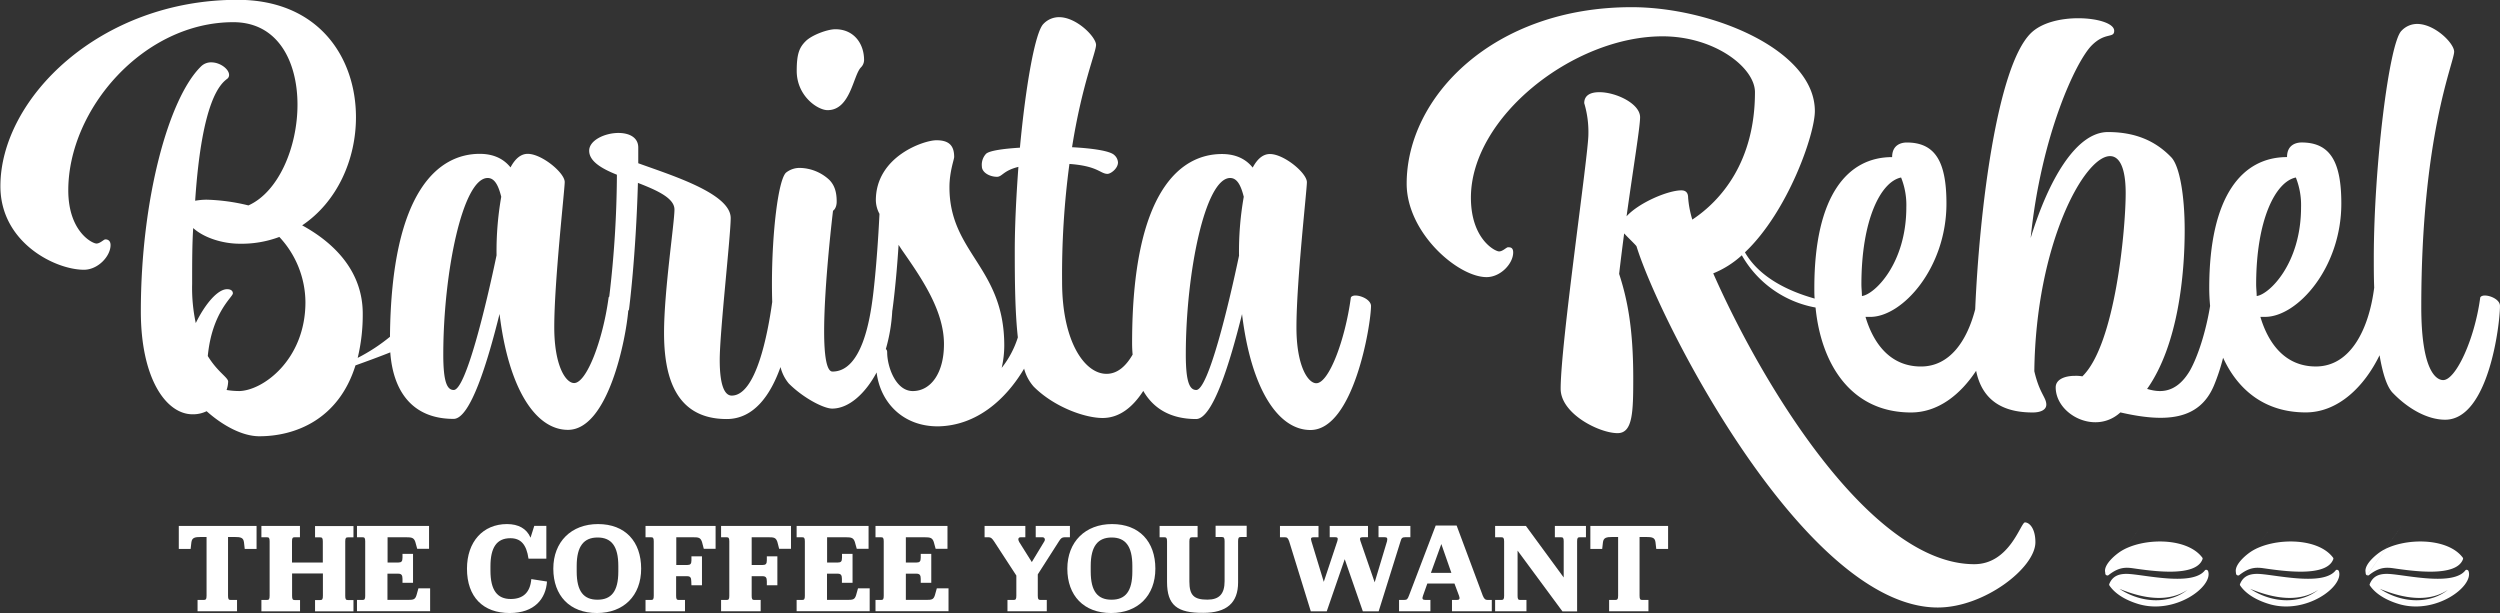 <svg id="Ebene_1" data-name="Ebene 1" xmlns="http://www.w3.org/2000/svg" viewBox="0 0 811.39 198.98"><rect x="0" y="0" width="811.39" height="198.98" fill="#333333" stroke="none"/><defs><style>.cls-1{fill:#fff;}</style></defs><path class="cls-1" d="M329.35,91.18c7.45,0,8.3-11.35,10.84-13.89a3.44,3.44,0,0,0,1-2.37c0-5.43-3.39-10-9.32-10-2.54,0-7.63,1.86-9.66,3.9s-2.88,4.06-2.88,9.65C319.35,86.61,326.13,91.18,329.35,91.18Z" transform="translate(-60.75 -55.43)"/><path class="cls-1" d="M500.67,151.34c-.84,0-1.52.34-1.52.85-1.87,13.72-7.12,27.62-11.19,27.62-2.71,0-6.44-5.6-6.44-18.13,0-14.92,3.39-44.57,3.39-47.11,0-3-7.45-9.15-12-9.15-2.2,0-4.06,1.52-5.59,4.4-2.71-3.39-6.44-4.4-10-4.4-13.21,0-29.14,11.69-29.14,61.34,0,1.28.06,2.52.17,3.75-2.11,3.66-4.86,6.25-8.48,6.25-7.12,0-14.41-10.51-14.41-29.83a269.14,269.14,0,0,1,2.38-38.29c9.32.67,10,3.22,12.37,3.22,1,0,3.39-1.7,3.39-3.73a3.47,3.47,0,0,0-1.19-2.37c-1.36-1.36-7.12-2.21-13.72-2.55,3.21-20.33,7.79-30.84,7.79-33.21,0-2.54-6.27-9-12-9a7,7,0,0,0-5.09,2.2c-2.71,2.71-5.76,20.17-7.62,40.16-5.59.34-10,1-11,2a5.2,5.2,0,0,0-1.35,4.06c0,2,2.54,3.39,4.91,3.39,1.7,0,2-2,6.95-3.22-.68,9.32-1.18,18.81-1.18,27.28,0,9.93.1,19.94,1,28.06a30.8,30.8,0,0,1-5.25,9.9,32.28,32.28,0,0,0,.84-7.28c0-25.42-17.79-30-17.79-51.35,0-5.08,1.53-9,1.53-9.83,0-3.72-1.7-5.42-5.77-5.42s-19.65,5.25-19.65,19.49a9.62,9.62,0,0,0,1.18,4.4c-.84,17.29-2.2,27.29-2.2,27.29-.85,6.43-3.39,23.89-13.05,23.89-2,0-2.71-5.59-2.71-13.05,0-15.42,2.88-39.14,2.88-39.14s1.19-.68,1.19-3c0-3.39-.85-5.43-2.37-7a14.44,14.44,0,0,0-9.49-3.9,7.09,7.09,0,0,0-4.58,1.53c-2.54,2.37-4.57,19.48-4.57,36.09q0,3,.09,5.88c-1.49,10.69-5.29,30.39-13.15,30.39-2.2,0-3.89-3.06-3.89-11.53,0-9.15,3.56-40.33,3.56-46.09,0-8-19.32-13.9-30-17.79v-5.09c0-3.38-3.05-4.74-6.44-4.74-4.4,0-9.49,2.37-9.49,5.76s3.9,5.76,9,7.8a344.67,344.67,0,0,1-2.48,39.55.6.6,0,0,0-.23.44c-1.86,13.72-7.12,27.62-11.18,27.62-2.72,0-6.44-5.6-6.44-18.13,0-14.92,3.39-44.57,3.39-47.11,0-3-7.46-9.15-12-9.15-2.2,0-4.06,1.52-5.59,4.4-2.71-3.39-6.44-4.4-10-4.4-13,0-28.7,11.4-29.12,59.37a58.44,58.44,0,0,1-10.48,6.85,59.5,59.5,0,0,0,1.64-14.37c0-13.39-8.81-22.71-19.66-28.64,11.36-7.62,17.46-21.35,17.46-35.08,0-19.31-12-38.12-38.47-38.12-44.57,0-76.93,32-76.93,60.49,0,18.3,17.79,27.12,27.11,27.12,4.58,0,8.64-4.41,8.64-8,0-1.69-1.18-1.86-1.69-1.86s-1.7,1.35-2.88,1.35c-1.36,0-9.15-3.89-9.15-17.28,0-26.27,24.4-54.56,53.55-54.56,14.57,0,20.84,12.87,20.84,26.77,0,13.72-6.1,28.3-15.93,32.7a63.12,63.12,0,0,0-13.56-1.86,21.39,21.39,0,0,0-3.72.34c2.2-33,8.3-38,10.5-39.65a1.54,1.54,0,0,0,.51-1.19c0-1.86-2.88-4.07-5.76-4.07a4.58,4.58,0,0,0-3.39,1.36c-10.51,10.33-19.49,43.21-19.49,79.47,0,22,8.31,33.39,16.78,33.39a10,10,0,0,0,4.57-1c4.92,4.4,11.36,8.13,17.12,8.13,11.61,0,25.72-5.42,31.19-23,3.83-1.37,8.24-3,11.3-4.23.85,12,6.67,21.59,20.55,21.59,5.42,0,11-18.3,14.91-34.06,2.88,23.89,11.53,37.62,22.2,37.62,13.09,0,18.84-29.64,19.57-38.67a.75.75,0,0,0,.26-.48s2.21-16.94,2.88-41c6.1,2.37,11.86,4.91,11.86,8.64,0,4.4-3.38,26.43-3.38,40,0,13.39,3.22,28,20.33,28,8.83,0,14.23-7.77,17.47-16.88a13.26,13.26,0,0,0,2.7,5.36c4.74,4.74,11.35,8.13,14.06,8.13,5.45,0,10.8-4.93,14.43-11.73,1.2,9.73,8.52,17.49,19.8,17.49h.34c12.27-.29,21.73-8.6,27.73-18.72a14.33,14.33,0,0,0,3.12,5.84c6.6,6.61,16.6,10.17,22.36,10.17,5.53,0,9.86-3.61,13.2-8.79,3.17,5.53,8.65,9.13,17.14,9.13,5.42,0,11-18.3,14.91-34.06,2.88,23.89,11.53,37.62,22.2,37.62,14.07,0,19.66-34.23,19.66-40.33C505.59,152.69,502.54,151.34,500.67,151.34Zm-362.48,31a23.74,23.74,0,0,1-3.9-.34,9.29,9.29,0,0,0,.51-2.71c0-1.36-3.39-3.05-6.61-8.31,1.36-14.23,8.14-19.14,8.14-20.33,0-.85-.68-1.36-1.87-1.36-3.05,0-7.12,4.75-10.17,11a54.42,54.42,0,0,1-1.18-12.71c0-6.78,0-12.71.34-18.13,3.56,3.22,9.66,5.08,15.08,5.08a34.77,34.77,0,0,0,12.88-2.2,31.31,31.31,0,0,1,8.47,21.18C159.88,172.18,146,182.35,138.19,182.35Zm83.72-44.06c-3.39,16.27-10,43.72-13.9,43.72-2.2,0-3.39-2.71-3.39-11.52,0-26.44,6.27-57.28,14.41-57.28,2.37,0,3.55,2.71,4.4,6.1A102.14,102.14,0,0,0,221.91,138.29ZM357,182.35c-5.59,0-8.31-8-8.31-12.54,0-.59-.17-.92-.44-1.08a54.6,54.6,0,0,0,2.09-12.46.81.81,0,0,0,.05-.19s1.19-8.3,2-21.18l1,1.53c6.27,9,13.73,19.65,13.73,30.67C367.14,176.42,362.9,182.35,357,182.35Zm105.91-44.06C459.5,154.56,452.89,182,449,182c-2.2,0-3.39-2.71-3.39-11.52,0-26.44,6.27-57.28,14.4-57.28,2.38,0,3.56,2.71,4.41,6.1A102.07,102.07,0,0,0,462.88,138.29Z" transform="translate(-60.75 -55.43)"/><path class="cls-1" d="M867.22,151.34c-.85,0-1.52.34-1.52.85-1.87,13.72-8,26.6-12,26.6-2.2,0-7.11-2.88-7.11-23.72,0-55.92,10.67-79.31,10.67-82.87,0-2.71-6.27-9-12-9a6.93,6.93,0,0,0-5.08,2.21c-4.07,3.89-9,44.56-9,73.71,0,3.22,0,6.46.13,9.66-1.65,13-7.41,25.59-18.94,25.59-10.34,0-15.59-8-18-16.1h1.53c10.5,0,24.74-15.93,24.74-36.78,0-13.21-3.39-19.82-12.88-19.82-1.7,0-4.74.68-4.74,4.74-14.41,0-25.25,12.37-25.25,42.54,0,1.94.11,3.87.28,5.78-1.35,8.29-3.95,16.38-6.56,21-4.91,8.3-10.84,6.78-13.89,5.93,10.17-14.4,12.2-37.45,12.2-51.51,0-11.53-1.7-21-4.41-23.73-4.91-5.08-11.35-8.13-20.5-8.13-10.34,0-19.32,15.59-25.08,34.4,3.39-33.38,14.74-57.45,19.83-62.53,4.4-4.41,7.28-2.2,7.28-4.74,0-2.38-5.42-4.07-11.69-4.07-5.59,0-11.86,1.36-15.42,4.91-11,11-16.65,57.81-18,89.56-2.63,10.15-8.19,18.56-17.6,18.56-10.33,0-15.59-8-18-16.1h1.52c10.51,0,24.75-15.93,24.75-36.78,0-13.21-3.39-19.82-12.88-19.82-1.7,0-4.75.68-4.75,4.74-14.4,0-25.25,12.37-25.25,42.54,0,1.12,0,2.25.1,3.37-8.33-2.34-17.86-6.74-22.62-15,13.94-13.19,22.69-38.27,22.69-45.85,0-19.82-33.39-33.72-59.48-33.72-44.74,0-73,29-73,57.28,0,15.92,16.61,30.33,25.93,30.33,4.58,0,8.64-4.41,8.64-8,0-1.69-1-1.69-1.69-1.69-.51,0-1.7,1.35-2.88,1.35-1.36,0-9.15-4.06-9.15-17.45,0-26.1,33.21-52.36,62.19-52.36,16.94,0,30,10.17,30,18.13,0,22.37-10.84,35.08-20.33,41.35a32.73,32.73,0,0,1-1.36-7.12c0-1.69-.85-2.37-2.2-2.37-4.34,0-13.76,4-17.78,8.42,2.22-16,4.39-29,4.39-32.15,0-4.4-7.79-8.13-13.22-8.13-2.88,0-4.91,1-4.91,3.56a32.63,32.63,0,0,1,1.35,10.17c0,6.61-9,67.78-9,82.52,0,8.13,12.54,14.41,18.47,14.41,4.92,0,5.09-6.78,5.09-17.8,0-16.6-2-25.92-4.58-33.89.51-4.45,1.07-8.87,1.63-13.14,1.33,1.47,3.4,3.37,4,4.16,7.63,24.74,54.91,117.26,97.78,117.26,15.08,0,31.69-12.88,31.69-21.18,0-4.57-2-6.44-3.39-6.44s-4.92,13.56-16.44,13.56c-33.89,0-69.14-59-84.73-94.39a30.85,30.85,0,0,0,9.28-5.87A34.6,34.6,0,0,0,650,155.24c1.77,18.2,11.39,34.06,31,34.06,8.73,0,16-5.77,21.11-13.53,2.33,11.49,11.23,13.53,18.38,13.53,2.54,0,4.4-.85,4.4-2.54,0-2.38-2.2-3.56-3.89-10.85.5-41.35,16.26-69.81,24.57-69.81,3.05,0,5.08,3.72,5.08,12,0,11.7-3.39,49.15-14.06,59.48a11.22,11.22,0,0,0-2.38-.17c-3.39,0-6.27,1.19-6.27,3.73,0,8.82,12.88,15.59,21,8.14,14.74,3.39,25.58,2.54,30.33-8.65a64.48,64.48,0,0,0,3-9.09c4.78,10.4,13.49,17.74,26.83,17.74,10.53,0,19-8.38,23.95-18.55,1,5.84,2.36,10.3,4.35,12.28,4.91,5.08,11.18,8.64,16.94,8.64,14.07,0,17.79-30.84,17.79-36.94C872.13,152.69,869.09,151.34,867.22,151.34Zm-202.34-3.56c0-21,6.27-33.38,12.88-34.74a23.93,23.93,0,0,1,1.7,9.66c0,18.3-10.34,28.3-14.41,28.81C665.05,150.32,664.88,149,664.88,147.78Zm128.12,0c0-21,6.27-33.38,12.88-34.74a24.14,24.14,0,0,1,1.69,9.66c0,18.3-10.34,28.3-14.4,28.81C793.17,150.32,793,149,793,147.78Z" transform="translate(-60.75 -55.43)"/><path class="cls-1" d="M745.4,245.47a.5.5,0,0,1-.08-.48c1-2.48,3-3.51,6.5-3.27,5.81.41,20.62,3.92,24.55-1.18a.52.52,0,0,1,.56-.16.67.67,0,0,1,.48.43c1.69,5-10.74,14.18-22.57,10.68-3.13-.93-7.2-2.74-9.44-6m25.43,1.3q-8.16,5.53-22.2-.25C755.91,251.39,765.08,251.49,770.83,246.77Zm-14.48-21.65-11.92,17a.66.66,0,0,1-.39-.49c0-.39-.1-.76-.1-.89-.09-2.47,3.62-5.48,5.19-6.45,7-4.37,21.34-4.61,26.38,2.08a.5.5,0,0,1,.09.49c-2.09,6-16.29,3.88-22.49,3-2.68-.4-4.87-.3-8.08,2.25A.58.58,0,0,1,744.43,242.12Z" transform="translate(-60.75 -55.43)"/><path class="cls-1" d="M787.83,245.47a.49.49,0,0,1-.07-.48c1-2.48,3-3.51,6.49-3.27,5.81.41,20.63,3.92,24.56-1.18a.51.51,0,0,1,.56-.16.69.69,0,0,1,.48.43c1.68,5-10.75,14.18-22.57,10.68-3.14-.93-7.21-2.74-9.45-6m25.44,1.3q-8.16,5.53-22.21-.25C798.35,251.39,807.52,251.49,813.27,246.77Zm-14.48-21.65-11.92,17a.64.64,0,0,1-.39-.49,8.31,8.31,0,0,1-.1-.89c-.1-2.47,3.61-5.48,5.18-6.45,7-4.37,21.34-4.61,26.38,2.08a.5.5,0,0,1,.1.49c-2.1,6-16.3,3.88-22.5,3-2.67-.4-4.86-.3-8.08,2.25A.56.56,0,0,1,786.87,242.12Z" transform="translate(-60.75 -55.43)"/><path class="cls-1" d="M829.93,245.47a.47.47,0,0,1-.07-.48c1-2.48,2.95-3.51,6.49-3.27,5.81.41,20.62,3.92,24.56-1.18a.51.51,0,0,1,.56-.16.68.68,0,0,1,.47.43c1.69,5-10.74,14.18-22.56,10.68-3.14-.93-7.21-2.74-9.45-6m25.43,1.3q-8.16,5.53-22.2-.25C840.45,251.39,849.61,251.49,855.36,246.77Zm-14.48-21.65-11.92,17a.66.66,0,0,1-.39-.49c-.05-.39-.09-.76-.1-.89-.09-2.47,3.62-5.48,5.19-6.45,7-4.37,21.34-4.61,26.38,2.08a.53.53,0,0,1,.1.49c-2.1,6-16.3,3.88-22.5,3-2.68-.4-4.87-.3-8.08,2.25A.58.58,0,0,1,829,242.12Z" transform="translate(-60.75 -55.43)"/><path class="cls-1" d="M124.87,250.15h2c.67,0,.92-.25.92-1.38V229.71H126c-2.09,0-2.92.25-3.13,1.71l-.25,2.17h-3.84v-7.46h25.24v7.46h-3.84l-.25-2.17c-.21-1.5-1-1.71-3.17-1.71h-2v19.06c0,1.13.2,1.38.87,1.38h2.05v3.67H124.87Z" transform="translate(-60.75 -55.43)"/><path class="cls-1" d="M145.59,250.15h1.79c.67,0,.88-.25.88-1.38V231.13c0-1.08-.21-1.33-.88-1.33h-1.79v-3.67H158.1v3.67h-1.71c-.67,0-.87.25-.87,1.33V238h10v-6.84c0-1.08-.21-1.33-.88-1.33H163v-3.67h12.47v3.67h-1.79c-.67,0-.88.25-.88,1.33v17.64c0,1.13.21,1.38.88,1.38h1.79v3.67H163v-3.67h1.67c.67,0,.88-.25.88-1.38v-7.25h-10v7.25c0,1.13.2,1.38.87,1.38h1.71v3.67H145.59Z" transform="translate(-60.75 -55.43)"/><path class="cls-1" d="M176.61,250.15h1.8c.66,0,.87-.25.87-1.33V231.13c0-1.08-.21-1.33-.87-1.33h-1.8v-3.67H200v7.42h-3.84l-.62-2.25c-.46-1.34-1.13-1.5-3-1.5h-6V238H190c1,0,1.38-.34,1.38-1.55v-1.25h3.42v9.38h-3.42v-1.29c0-1.17-.34-1.67-1.38-1.67H186.5v8.51h6.42c2,0,2.54-.08,3-1.5l.63-2.25h3.8v7.42H176.61Z" transform="translate(-60.75 -55.43)"/><path class="cls-1" d="M212.31,240c0-8.76,5.21-14.48,13-14.48,3.67,0,6.38,1.46,7.63,4.42l1.21-3.83h3.92v10.63h-5.79c-.67-4.63-2.51-6.63-5.89-6.63-4.42,0-6.46,3-6.46,9.14v1.37c0,6.38,2.21,9.22,6.59,9.22,3.88,0,6.3-2,6.67-6.46l5.09.79c-.37,5.54-4,10.22-12.1,10.22C217.56,254.41,212.31,249.19,212.31,240Z" transform="translate(-60.75 -55.43)"/><path class="cls-1" d="M240.33,240c0-8.72,5.83-14.48,14.51-14.48,8.84,0,14,5.68,14,14.48s-5.71,14.39-14.34,14.39C245.66,254.41,240.33,248.73,240.33,240Zm21.1.91V239.1c0-6.47-2.29-9.22-6.72-9.22s-6.79,2.75-6.79,9.22v1.83c0,6.47,2.29,9.14,6.75,9.14S261.43,247.4,261.43,240.93Z" transform="translate(-60.75 -55.43)"/><path class="cls-1" d="M285.11,244.1c0-1.21-.33-1.66-1.37-1.66h-3.55v6.38c0,1.08.21,1.33.88,1.33h2v3.67H270.26v-3.67h1.8c.66,0,.87-.25.87-1.33V231.13c0-1.08-.21-1.33-.87-1.33h-1.8v-3.67H293v7.42h-3.83l-.59-2.25c-.5-1.42-1.12-1.5-3-1.5h-5.34v9h3.55c1,0,1.37-.34,1.37-1.5V236h3.42v9.39h-3.42Z" transform="translate(-60.75 -55.43)"/><path class="cls-1" d="M309.63,244.1c0-1.21-.34-1.66-1.38-1.66h-3.54v6.38c0,1.08.21,1.33.87,1.33h2.05v3.67H294.78v-3.67h1.8c.66,0,.87-.25.87-1.33V231.13c0-1.08-.21-1.33-.87-1.33h-1.8v-3.67h22.69v7.42h-3.84l-.58-2.25c-.5-1.42-1.13-1.5-3-1.5h-5.34v9h3.54c1,0,1.38-.34,1.38-1.5V236h3.42v9.39h-3.42Z" transform="translate(-60.75 -55.43)"/><path class="cls-1" d="M319.3,250.15h1.79c.67,0,.88-.25.88-1.33V231.13c0-1.08-.21-1.33-.88-1.33H319.3v-3.67h23.35v7.42h-3.83l-.63-2.25c-.46-1.34-1.12-1.5-3-1.5h-6V238h3.47c1,0,1.37-.34,1.37-1.55v-1.25h3.42v9.38H334v-1.29c0-1.17-.33-1.67-1.37-1.67h-3.47v8.51h6.43c2,0,2.54-.08,3-1.5l.63-2.25h3.79v7.42H319.3Z" transform="translate(-60.75 -55.43)"/><path class="cls-1" d="M344.9,250.15h1.8c.66,0,.87-.25.87-1.33V231.13c0-1.08-.21-1.33-.87-1.33h-1.8v-3.67h23.36v7.42h-3.84l-.62-2.25c-.46-1.34-1.13-1.5-3.05-1.5h-6V238h3.46c1,0,1.37-.34,1.37-1.55v-1.25H363v9.38h-3.42v-1.29c0-1.17-.33-1.67-1.37-1.67h-3.46v8.51h6.42c2,0,2.54-.08,3-1.5l.63-2.25h3.8v7.42H344.9Z" transform="translate(-60.75 -55.43)"/><path class="cls-1" d="M387.73,250.15h2c.67,0,.88-.25.88-1.38v-6.54l-7.26-11.14c-.63-.92-1-1.29-1.75-1.29h-1.3v-3.67h13.23v3.67H392c-.83,0-.92.75-.46,1.54l4.09,6.51,4.09-6.76c.37-.67,0-1.29-.63-1.29H396.9v-3.67H408v3.67h-1.71c-.88,0-1.25.37-1.84,1.29l-6.88,10.76v6.92c0,1.13.25,1.38.92,1.38h2v3.67H387.73Z" transform="translate(-60.75 -55.43)"/><path class="cls-1" d="M407.16,240c0-8.72,5.84-14.48,14.51-14.48,8.84,0,14.06,5.68,14.06,14.48s-5.72,14.39-14.35,14.39C412.5,254.41,407.16,248.73,407.16,240Zm21.1.91V239.1c0-6.47-2.29-9.22-6.71-9.22s-6.8,2.75-6.8,9.22v1.83c0,6.47,2.29,9.14,6.76,9.14S428.26,247.4,428.26,240.93Z" transform="translate(-60.75 -55.43)"/><path class="cls-1" d="M439.52,244.31V231.13c0-1.08-.21-1.33-.88-1.33H437.1v-3.67h12.34v3.67h-1.75c-.67,0-.92.25-.92,1.33v13c0,4.5,1.46,5.92,5.84,5.92,3.88,0,5.59-1.88,5.59-6v-13c0-1.08-.25-1.33-.92-1.33h-2v-3.67h10.09v3.67H463.5c-.71,0-.92.25-.92,1.33v13.39c0,6.67-3.71,9.89-11.3,9.89C442.77,254.41,439.52,251.82,439.52,244.31Z" transform="translate(-60.75 -55.43)"/><path class="cls-1" d="M479.17,231.17c-.38-1.08-.67-1.37-1.42-1.37h-1.58v-3.67h12.51v3.67H487.1c-.8,0-1.05.25-.71,1.33l4,13.14L494.81,231c.29-1,0-1.21-.67-1.21h-1.83v-3.67h12.43v3.67h-1.8c-.71,0-1,.29-.66,1.21l4.63,13.43,4-13.31c.25-1.08,0-1.33-.75-1.33h-2v-3.67h10.34v3.67h-1.71c-.87,0-1.21.25-1.5,1.37l-7.09,22.69h-5.13l-5.88-16.93-5.84,16.93h-5.17Z" transform="translate(-60.75 -55.43)"/><path class="cls-1" d="M532.8,244.81H524l-1.42,4c-.38,1-.08,1.33.79,1.33H525v3.67H514.82v-3.67h1.67c.92,0,1.12-.29,1.54-1.38L526.71,226h6.8L542,248.77c.42,1,.79,1.38,1.59,1.38h1.33v3.67H532v-3.67h1.55c.83,0,1.12-.33.75-1.33Zm-7.64-3.46h6.64L528.54,232Z" transform="translate(-60.75 -55.43)"/><path class="cls-1" d="M556,226.13l12.26,16.72V231.13c0-1.08-.21-1.33-.87-1.33h-2v-3.67h10.09v3.67h-2c-.67,0-.87.25-.87,1.33v22.73h-4.76l-14.56-19.72v14.68c0,1.08.21,1.33.88,1.33h2v3.67H546v-3.67h2c.67,0,.92-.25.92-1.33V231.13c0-1.08-.25-1.33-.92-1.33h-2v-3.67Z" transform="translate(-60.75 -55.43)"/><path class="cls-1" d="M583,250.15h2c.67,0,.92-.25.92-1.38V229.71h-1.8c-2.08,0-2.92.25-3.12,1.71l-.25,2.17h-3.84v-7.46h25.23v7.46H598.3l-.25-2.17c-.2-1.5-1-1.71-3.17-1.71h-2v19.06c0,1.13.21,1.38.88,1.38h2v3.67H583Z" transform="translate(-60.75 -55.43)"/></svg>